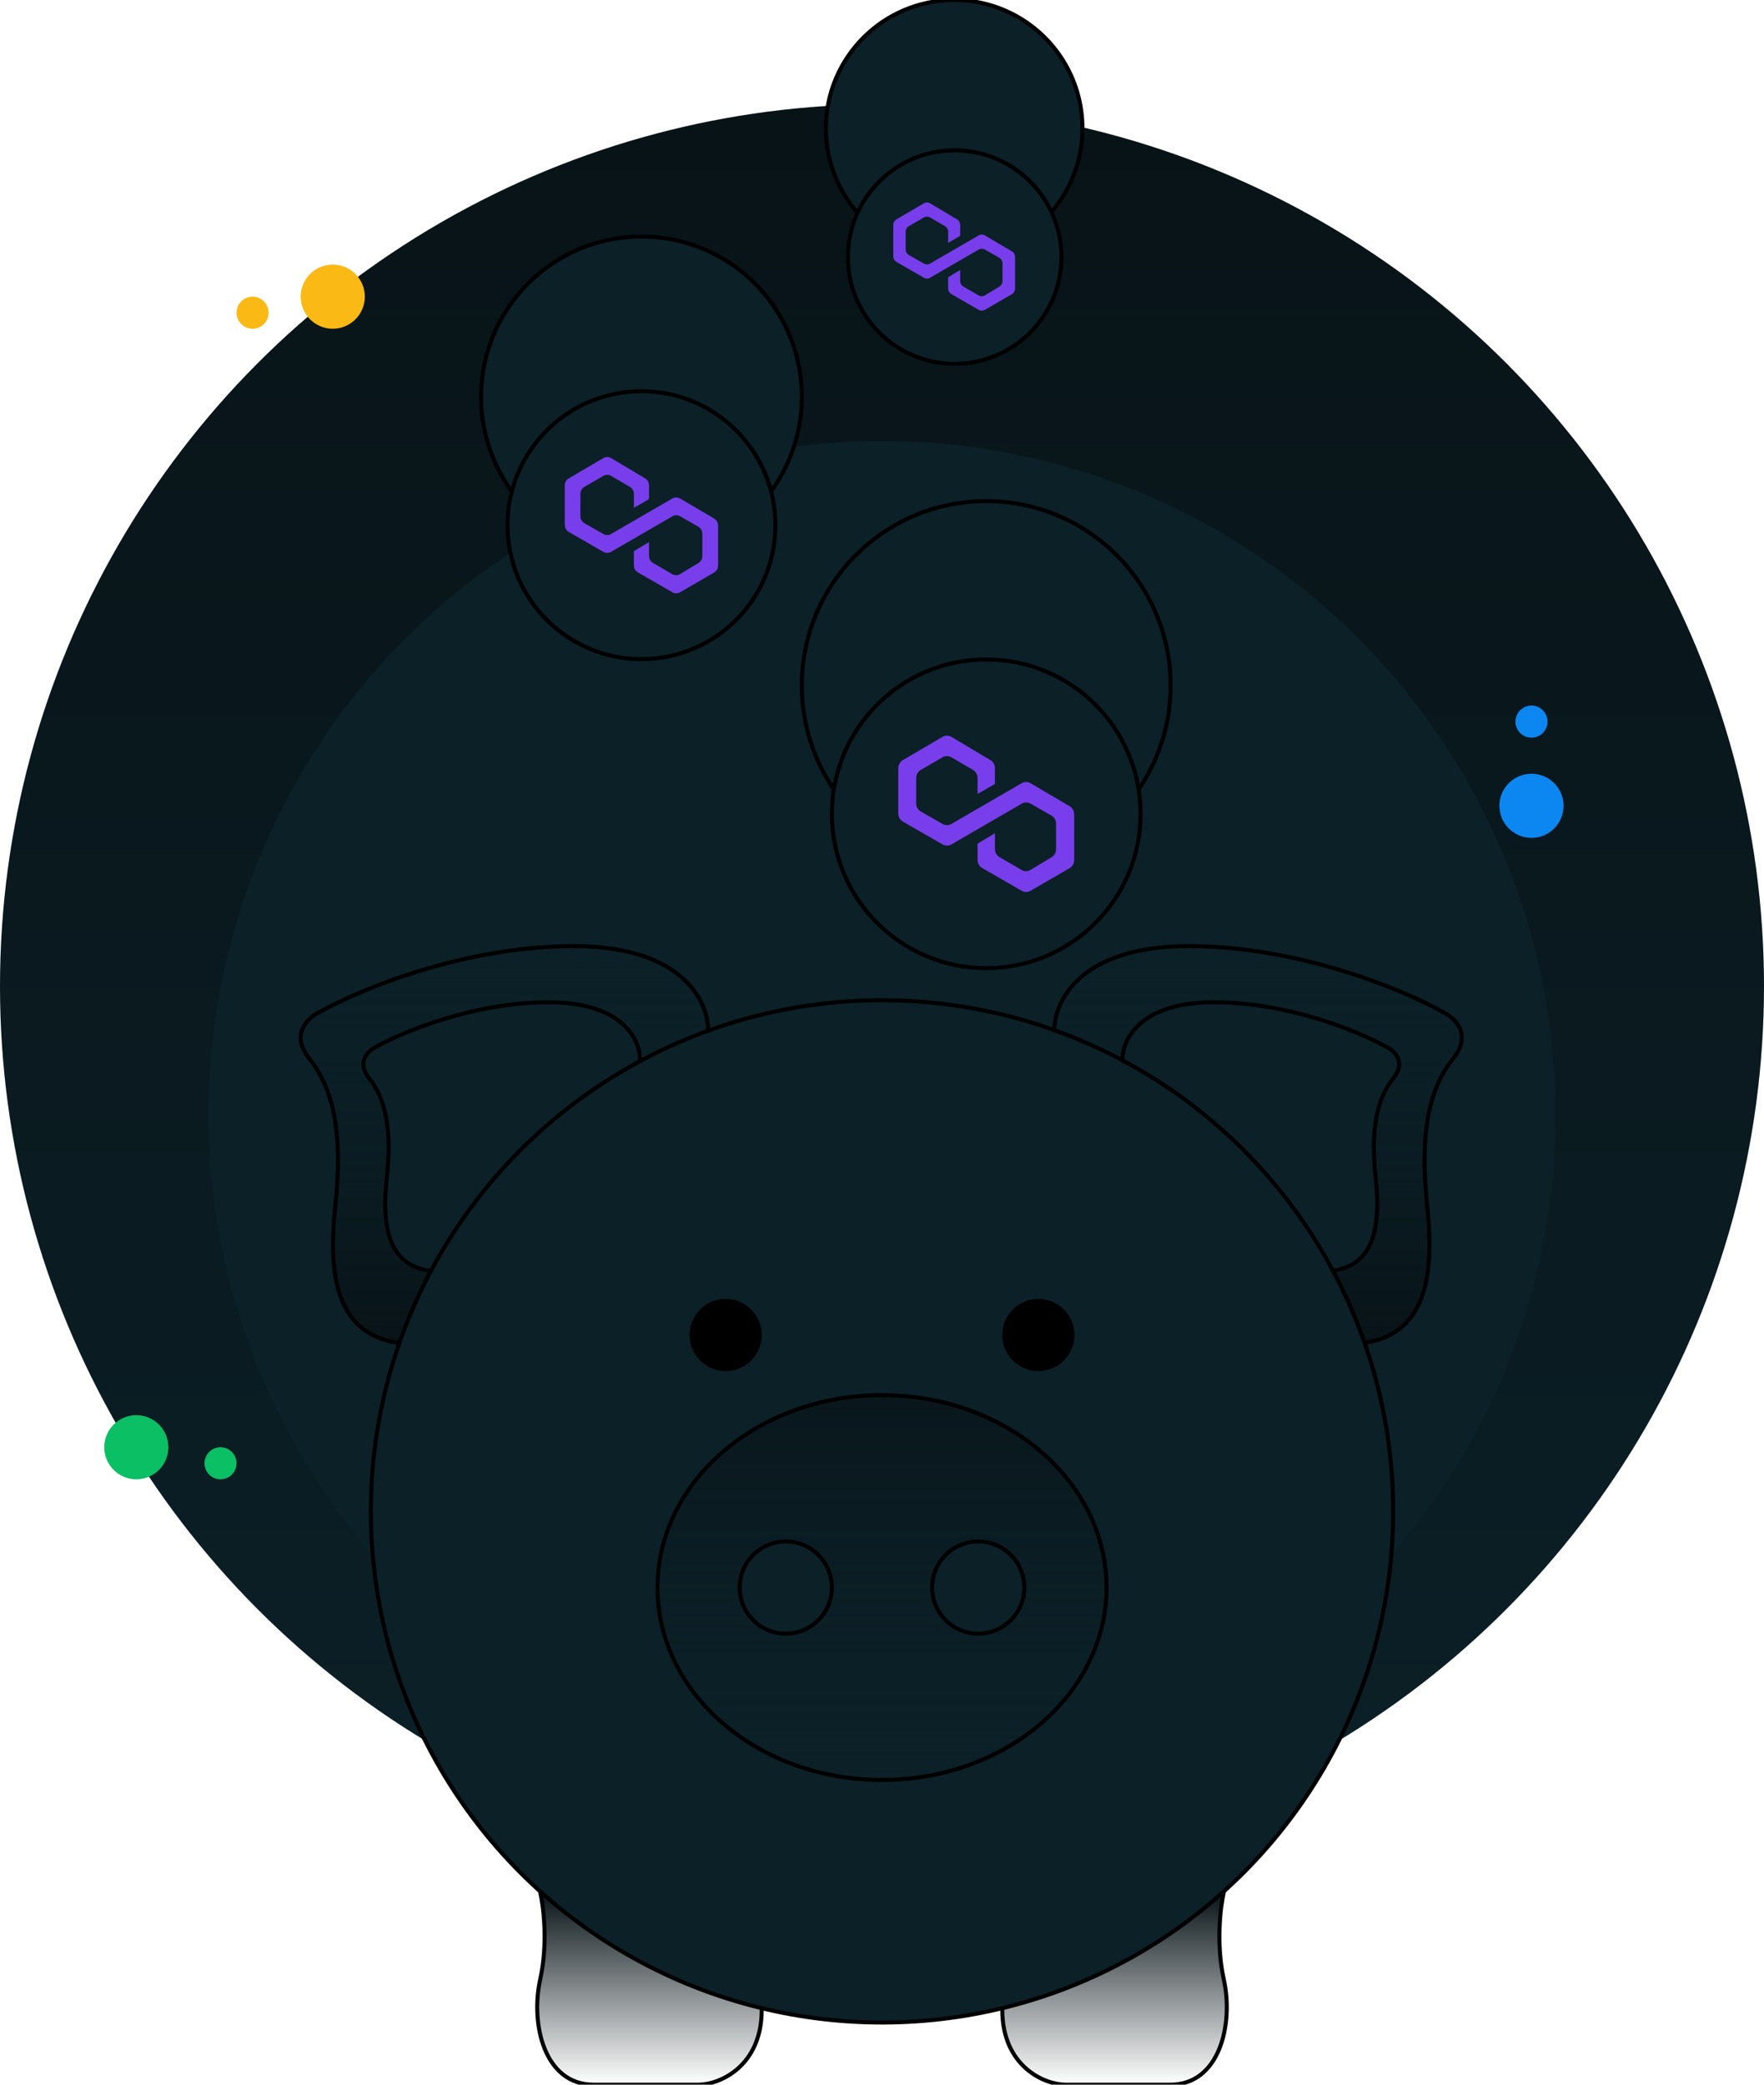 <svg width="440" height="520" viewBox="0 0 440 520" fill="none" xmlns="http://www.w3.org/2000/svg">
  <g clip-path="url(#clip0_2367_16537)">
    <circle cx="220" cy="246" r="220" fill="url(#paint0_linear_2367_16537)"/>
    <g filter="url(#filter0_d_2367_16537)">
      <circle cx="220" cy="246" r="168" fill="#0b2027"/>
    </g>
    <circle r="8" transform="matrix(-1 0 0 1 34 361)" fill="#0ABF64"/>
    <circle r="4" transform="matrix(-1 0 0 1 55 365)" fill="#0ABF64"/>
    <circle r="8" transform="matrix(-1 0 0 1 382 201)" fill="#0C87F2"/>
    <circle r="4" transform="matrix(-1 0 0 1 382 180)" fill="#0C87F2"/>
    <circle r="8" transform="matrix(-1 0 0 1 83 74)" fill="#FAB915"/>
    <circle r="4" transform="matrix(-1 0 0 1 63 78)" fill="#FAB915"/>
    <path d="M296.5 236C268.9 236 262.666 250.333 263 257.5V335H340C355 333 358 319.5 356 301C354 282.5 356.5 271.5 362.5 264C367.3 258 362.833 253.833 360 252.5C350.333 247 324.1 236 296.5 236Z" fill="url(#paint1_linear_2367_16537)"/>
    <path d="M263 257.5H263.5V257.488L263.499 257.477L263 257.5ZM360 252.5L359.753 252.935L359.77 252.944L359.787 252.952L360 252.5ZM362.5 264L362.11 263.688L362.5 264ZM340 335V335.5H340.033L340.066 335.496L340 335ZM263 335H262.5V335.5H263V335ZM263.499 257.477C263.339 254.04 264.757 248.811 269.61 244.434C274.459 240.06 282.784 236.5 296.5 236.5V235.5C282.615 235.5 274.024 239.106 268.94 243.691C263.86 248.273 262.327 253.794 262.5 257.523L263.499 257.477ZM296.5 236.5C323.988 236.5 350.136 247.463 359.753 252.935L360.247 252.065C350.53 246.537 324.211 235.5 296.5 235.5V236.5ZM359.787 252.952C361.137 253.588 362.85 254.891 363.656 256.703C364.439 258.464 364.413 260.809 362.11 263.688L362.89 264.312C365.387 261.191 365.528 258.453 364.569 256.297C363.634 254.193 361.696 252.746 360.213 252.048L359.787 252.952ZM362.11 263.688C355.988 271.339 353.497 282.501 355.503 301.054L356.497 300.946C354.503 282.499 357.012 271.661 362.89 264.312L362.11 263.688ZM355.503 301.054C356.501 310.283 356.239 318.181 353.911 324.002C352.75 326.903 351.08 329.278 348.802 331.051C346.524 332.823 343.611 334.014 339.934 334.504L340.066 335.496C343.889 334.986 346.976 333.739 349.416 331.84C351.857 329.941 353.625 327.41 354.839 324.373C357.261 318.319 357.499 310.217 356.497 300.946L355.503 301.054ZM340 334.5H263V335.5H340V334.5ZM263.5 335V257.5H262.5V335H263.5Z" fill="black"/>
    <path d="M302.752 250C284.014 250 279.782 259.7 280.008 264.551V317H332.286C342.47 315.646 344.507 306.51 343.149 293.99C341.791 281.47 343.488 274.025 347.562 268.949C350.821 264.889 347.788 262.069 345.864 261.167C339.301 257.444 321.491 250 302.752 250Z" fill="#0b2027"/>
    <path d="M280.008 264.551H280.508V264.539L280.508 264.527L280.008 264.551ZM345.864 261.167L345.618 261.602L345.635 261.611L345.652 261.619L345.864 261.167ZM347.562 268.949L347.952 269.262L347.562 268.949ZM343.149 293.99L343.646 293.936L343.149 293.99ZM332.286 317V317.5H332.319L332.352 317.496L332.286 317ZM280.008 317H279.508V317.5H280.008V317ZM280.508 264.527C280.402 262.249 281.345 258.757 284.603 255.828C287.858 252.902 293.467 250.5 302.752 250.5V249.5C293.299 249.5 287.424 251.948 283.934 255.085C280.449 258.218 279.389 262.002 279.509 264.574L280.508 264.527ZM302.752 250.5C321.38 250.5 339.105 257.908 345.618 261.602L346.111 260.732C339.498 256.981 321.602 249.5 302.752 249.5V250.5ZM345.652 261.619C346.548 262.039 347.674 262.898 348.2 264.077C348.703 265.204 348.704 266.728 347.172 268.637L347.952 269.262C349.678 267.111 349.793 265.194 349.113 263.67C348.457 262.199 347.105 261.196 346.077 260.714L345.652 261.619ZM347.172 268.637C342.976 273.864 341.288 281.471 342.652 294.044L343.646 293.936C342.294 281.469 344 274.186 347.952 269.262L347.172 268.637ZM342.652 294.044C343.328 300.283 343.147 305.595 341.581 309.496C340.803 311.437 339.685 313.02 338.164 314.199C336.643 315.379 334.694 316.176 332.22 316.504L332.352 317.496C334.97 317.148 337.094 316.295 338.777 314.989C340.46 313.684 341.676 311.946 342.509 309.869C344.169 305.733 344.327 300.217 343.646 293.936L342.652 294.044ZM332.286 316.5H280.008V317.5H332.286V316.5ZM280.508 317V264.551H279.508V317H280.508Z" fill="black"/>
    <path d="M305.254 493.726C303.281 484.834 304.432 475.537 305.254 472H250V501.305C250 515.453 260.525 520 265.787 520H291.934C304.268 520 307.721 504.842 305.254 493.726Z" fill="url(#paint2_linear_2367_16537)"/>
    <path d="M305.254 472L305.741 472.113L305.884 471.5H305.254V472ZM305.254 493.726L305.742 493.618L305.254 493.726ZM250 472V471.5H249.5V472H250ZM304.767 471.887C303.933 475.474 302.772 484.849 304.766 493.835L305.742 493.618C303.789 484.818 304.93 475.6 305.741 472.113L304.767 471.887ZM304.766 493.835C305.981 499.312 305.733 505.775 303.681 510.844C301.636 515.893 297.84 519.5 291.934 519.5V520.5C298.362 520.5 302.458 516.528 304.608 511.219C306.749 505.93 306.993 499.256 305.742 493.618L304.766 493.835ZM291.934 519.5H265.787V520.5H291.934V519.5ZM265.787 519.5C263.275 519.5 259.447 518.406 256.251 515.583C253.073 512.776 250.5 508.241 250.5 501.305H249.5C249.5 508.517 252.189 513.329 255.589 516.333C258.971 519.32 263.036 520.5 265.787 520.5V519.5ZM305.254 471.5H250V472.5H305.254V471.5ZM249.5 472V501.305H250.5V472H249.5Z" fill="black"/>
    <path d="M134.746 493.726C136.719 484.834 135.568 475.537 134.746 472H190V501.305C190 515.453 179.475 520 174.213 520H148.066C135.732 520 132.279 504.842 134.746 493.726Z" fill="url(#paint3_linear_2367_16537)"/>
    <path d="M134.746 472L134.259 472.113L134.116 471.5H134.746V472ZM134.746 493.726L134.258 493.618L134.746 493.726ZM190 472V471.5H190.5V472H190ZM135.233 471.887C136.067 475.474 137.228 484.849 135.234 493.835L134.258 493.618C136.211 484.818 135.07 475.6 134.259 472.113L135.233 471.887ZM135.234 493.835C134.019 499.312 134.267 505.775 136.319 510.844C138.364 515.893 142.16 519.5 148.066 519.5V520.5C141.638 520.5 137.542 516.528 135.392 511.219C133.251 505.93 133.007 499.256 134.258 493.618L135.234 493.835ZM148.066 519.5H174.213V520.5H148.066V519.5ZM174.213 519.5C176.725 519.5 180.553 518.406 183.749 515.583C186.927 512.776 189.5 508.241 189.5 501.305H190.5C190.5 508.517 187.811 513.329 184.411 516.333C181.029 519.32 176.964 520.5 174.213 520.5V519.5ZM134.746 471.5H190V472.5H134.746V471.5ZM190.5 472V501.305H189.5V472H190.5Z" fill="black"/>
    <path d="M143.117 236C170.717 236 176.951 250.333 176.617 257.5V335H99.617C84.617 333 81.617 319.5 83.617 301C85.617 282.5 83.117 271.5 77.117 264C72.317 258 76.784 253.833 79.617 252.5C89.284 247 115.517 236 143.117 236Z" fill="url(#paint4_linear_2367_16537)"/>
    <path d="M176.617 257.5H176.117V257.488L176.118 257.477L176.617 257.5ZM79.617 252.5L79.864 252.935L79.848 252.944L79.83 252.952L79.617 252.5ZM77.117 264L77.508 263.688L77.117 264ZM99.617 335V335.5H99.584L99.551 335.496L99.617 335ZM176.617 335H177.117V335.5H176.617V335ZM176.118 257.477C176.278 254.04 174.861 248.811 170.008 244.434C165.158 240.06 156.833 236.5 143.117 236.5V235.5C157.002 235.5 165.593 239.106 170.677 243.691C175.758 248.273 177.29 253.794 177.117 257.523L176.118 257.477ZM143.117 236.5C115.629 236.5 89.481 247.463 79.864 252.935L79.37 252.065C89.087 246.537 115.406 235.5 143.117 235.5V236.5ZM79.83 252.952C78.48 253.588 76.768 254.891 75.962 256.703C75.179 258.464 75.205 260.809 77.508 263.688L76.727 264.312C74.23 261.191 74.089 258.453 75.048 256.297C75.984 254.193 77.921 252.746 79.404 252.048L79.83 252.952ZM77.508 263.688C83.629 271.339 86.12 282.501 84.114 301.054L83.12 300.946C85.114 282.499 82.605 271.661 76.727 264.312L77.508 263.688ZM84.114 301.054C83.117 310.283 83.378 318.181 85.706 324.002C86.867 326.903 88.537 329.278 90.815 331.051C93.093 332.823 96.006 334.014 99.683 334.504L99.551 335.496C95.728 334.986 92.641 333.739 90.201 331.84C87.76 329.941 85.993 327.41 84.778 324.373C82.356 318.319 82.118 310.217 83.12 300.946L84.114 301.054ZM99.617 334.5H176.617V335.5H99.617V334.5ZM176.117 335V257.5H177.117V335H176.117Z" fill="black"/>
    <path d="M136.865 250C155.603 250 159.835 259.7 159.609 264.551V317H107.331C97.147 315.646 95.111 306.51 96.469 293.99C97.826 281.47 96.129 274.025 92.055 268.949C88.797 264.889 91.829 262.069 93.753 261.167C100.316 257.444 118.126 250 136.865 250Z" fill="#0b2027"/>
    <path d="M159.609 264.551H159.109V264.539L159.109 264.527L159.609 264.551ZM93.753 261.167L93.999 261.602L93.983 261.611L93.965 261.619L93.753 261.167ZM92.055 268.949L91.665 269.262L92.055 268.949ZM96.469 293.99L95.971 293.936L96.469 293.99ZM107.331 317V317.5H107.298L107.265 317.496L107.331 317ZM159.609 317H160.109V317.5H159.609V317ZM159.109 264.527C159.216 262.249 158.272 258.757 155.014 255.828C151.76 252.902 146.15 250.5 136.865 250.5V249.5C146.318 249.5 152.193 251.948 155.683 255.085C159.168 258.218 160.228 262.002 160.108 264.574L159.109 264.527ZM136.865 250.5C118.237 250.5 100.512 257.908 93.999 261.602L93.506 260.732C100.12 256.981 118.015 249.5 136.865 249.5V250.5ZM93.965 261.619C93.07 262.039 91.944 262.898 91.417 264.077C90.915 265.204 90.913 266.728 92.445 268.637L91.665 269.262C89.939 267.111 89.824 265.194 90.504 263.67C91.16 262.199 92.512 261.196 93.54 260.714L93.965 261.619ZM92.445 268.637C96.641 273.864 98.329 281.471 96.966 294.044L95.971 293.936C97.323 281.469 95.617 274.186 91.665 269.262L92.445 268.637ZM96.966 294.044C96.289 300.283 96.47 305.595 98.036 309.496C98.815 311.437 99.933 313.02 101.453 314.199C102.974 315.379 104.924 316.176 107.397 316.504L107.265 317.496C104.647 317.148 102.523 316.295 100.84 314.989C99.157 313.684 97.941 311.946 97.108 309.869C95.448 305.733 95.29 300.217 95.971 293.936L96.966 294.044ZM107.331 316.5H159.609V317.5H107.331V316.5ZM159.109 317V264.551H160.109V317H159.109Z" fill="black"/>
    <circle cx="220" cy="377" r="127.5" fill="#0b2027" stroke="black"/>
    <ellipse cx="220" cy="396" rx="56" ry="48" fill="url(#paint5_linear_2367_16537)" fill-opacity="0.7" stroke="black"/>
    <circle cx="196" cy="396" r="11.5" fill="#0b2027" stroke="black"/>
    <circle cx="244" cy="396" r="11.5" fill="#0b2027" stroke="black"/>
    <circle cx="259" cy="333" r="9" fill="black"/>
    <circle cx="181" cy="333" r="9" fill="black"/>
    <path d="M291.996 171C291.996 181.697 288.345 191.541 282.221 199.354C278.538 204.053 273.962 208.016 268.747 210.989C262.038 214.815 254.273 217 245.998 217C236.276 217 227.258 213.984 219.83 208.836C207.848 200.532 200 186.683 200 171C200 145.595 220.594 125 245.998 125C253.485 125 260.554 126.789 266.801 129.962C281.752 137.557 291.996 153.082 291.996 171Z" fill="#0b2027" stroke="black"/>
    <g filter="url(#filter1_d_2367_16537)">
      <circle cx="246" cy="171" r="39" fill="#0b2027"/>
      <circle cx="246" cy="171" r="38.5" stroke="black"/>
    </g>
    <g filter="url(#filter2_d_2367_16537)">
      <path d="M243.959 178.367L248.168 175.839V179.795C248.168 180.629 248.604 181.399 249.307 181.807L254.832 185.014C255.524 185.415 256.369 185.407 257.053 184.993L262.305 181.814C262.989 181.4 263.41 180.642 263.41 179.823V173.444C263.41 172.603 262.967 171.829 262.255 171.423L257.035 168.448C256.359 168.063 255.539 168.066 254.866 168.456L237.298 178.637C236.623 179.028 235.799 179.03 235.122 178.64L225.209 172.938C224.501 172.531 224.062 171.76 224.062 170.922V159.614C224.062 158.783 224.495 158.017 225.194 157.607L235.101 151.8C235.789 151.397 236.631 151.4 237.316 151.808L247.05 157.604C247.742 158.016 248.168 158.778 248.168 159.603V163.389C248.168 163.485 248.118 163.573 248.038 163.619L243.832 166.049V162.056C243.832 161.224 243.398 160.456 242.697 160.047L237.304 156.897C236.625 156.501 235.796 156.499 235.116 156.893L229.668 160.048C228.963 160.456 228.527 161.226 228.527 162.061V168.412C228.527 169.252 228.968 170.026 229.68 170.432L235.124 173.538C235.8 173.923 236.621 173.92 237.294 173.53L254.849 163.357C255.531 162.961 256.364 162.964 257.044 163.364L266.81 169.11C267.507 169.52 267.937 170.286 267.937 171.115V182.531C267.937 183.365 267.502 184.134 266.798 184.543L257.038 190.205C256.361 190.597 255.535 190.598 254.858 190.208L244.976 184.509C244.27 184.101 243.832 183.33 243.832 182.494V178.595C243.832 178.501 243.88 178.414 243.959 178.367Z" fill="#793EEB"/>
    </g>
    <path d="M199.996 99C199.996 108.302 196.821 116.862 191.496 123.656C188.294 127.741 184.315 131.188 179.78 133.773C173.946 137.1 167.194 139 159.998 139C151.544 139 143.703 136.377 137.243 131.901C126.824 124.68 120 112.637 120 99C120 76.909 137.908 59 159.998 59C166.508 59 172.656 60.556 178.088 63.315C191.088 69.919 199.996 83.419 199.996 99Z" fill="#0b2027" stroke="black"/>
    <g filter="url(#filter3_d_2367_16537)">
      <circle cx="160" cy="99" r="33.913" fill="#0b2027"/>
      <circle cx="160" cy="99" r="33.413" stroke="black"/>
    </g>
    <g filter="url(#filter4_d_2367_16537)">
      <path d="M158.22 105.422L161.89 103.218V106.667C161.89 107.395 162.27 108.065 162.883 108.421L167.7 111.217C168.303 111.567 169.039 111.56 169.636 111.199L174.215 108.428C174.811 108.067 175.178 107.406 175.178 106.692V101.13C175.178 100.398 174.792 99.723 174.171 99.369L169.62 96.775C169.031 96.44 168.316 96.442 167.729 96.782L152.414 105.658C151.825 105.999 151.107 106 150.516 105.661L141.875 100.69C141.258 100.335 140.875 99.662 140.875 98.932V89.074C140.875 88.349 141.252 87.681 141.861 87.324L150.499 82.262C151.098 81.91 151.833 81.913 152.43 82.269L160.916 87.322C161.519 87.68 161.89 88.345 161.89 89.064V92.365C161.89 92.448 161.847 92.525 161.776 92.566L158.11 94.684V91.202C158.11 90.477 157.732 89.808 157.121 89.451L152.419 86.705C151.827 86.36 151.104 86.359 150.511 86.702L145.762 89.452C145.147 89.808 144.767 90.479 144.767 91.207V96.743C144.767 97.476 145.152 98.151 145.772 98.505L150.518 101.212C151.108 101.548 151.823 101.546 152.41 101.206L167.714 92.337C168.309 91.992 169.035 91.995 169.628 92.343L178.142 97.352C178.75 97.71 179.125 98.377 179.125 99.1V109.052C179.125 109.78 178.745 110.45 178.131 110.806L169.622 115.743C169.032 116.085 168.313 116.086 167.722 115.745L159.108 110.777C158.492 110.422 158.11 109.749 158.11 109.02V105.621C158.11 105.539 158.152 105.463 158.22 105.422Z" fill="#793EEB"/>
    </g>
    <path d="M269.997 32C269.997 39.441 267.457 46.29 263.197 51.725C260.635 54.993 257.452 57.75 253.824 59.819C249.157 62.48 243.755 64 237.999 64C231.235 64 224.962 61.902 219.795 58.321C211.459 52.544 206 42.91 206 32C206 14.327 220.326 0 237.999 0C243.207 0 248.124 1.244 252.47 3.452C262.871 8.735 269.997 19.535 269.997 32Z" fill="#0b2027" stroke="black"/>
    <g filter="url(#filter5_d_2367_16537)">
      <circle cx="238.13" cy="32.13" r="27.13" fill="#0b2027"/>
      <circle cx="238.13" cy="32.13" r="26.63" stroke="black"/>
    </g>
    <g filter="url(#filter6_d_2367_16537)">
      <path d="M236.587 37.1L239.501 35.35V38.089C239.501 38.666 239.803 39.199 240.29 39.482L244.115 41.702C244.593 41.98 245.178 41.974 245.652 41.688L249.288 39.487C249.762 39.2 250.053 38.675 250.053 38.108V33.692C250.053 33.11 249.747 32.574 249.254 32.293L245.64 30.233C245.172 29.967 244.604 29.969 244.138 30.239L231.976 37.287C231.508 37.558 230.938 37.559 230.469 37.289L223.606 33.342C223.116 33.06 222.812 32.526 222.812 31.946V24.117C222.812 23.542 223.112 23.011 223.596 22.728L230.455 18.708C230.931 18.429 231.514 18.431 231.988 18.713L238.727 22.726C239.206 23.011 239.501 23.539 239.501 24.11V26.731C239.501 26.797 239.466 26.858 239.411 26.89L236.499 28.572V25.808C236.499 25.232 236.199 24.7 235.714 24.417L231.98 22.237C231.51 21.962 230.936 21.961 230.465 22.234L226.693 24.418C226.205 24.701 225.903 25.233 225.903 25.812V30.208C225.903 30.79 226.209 31.326 226.702 31.607L230.471 33.757C230.938 34.024 231.507 34.022 231.973 33.752L244.126 26.709C244.598 26.435 245.175 26.437 245.646 26.714L252.407 30.692C252.889 30.976 253.188 31.506 253.188 32.08V39.983C253.188 40.56 252.886 41.093 252.398 41.376L245.641 45.296C245.173 45.567 244.601 45.568 244.132 45.298L237.291 41.352C236.802 41.07 236.499 40.536 236.499 39.957V37.258C236.499 37.193 236.532 37.133 236.587 37.1Z" fill="#793EEB"/>
    </g>
  </g>
  <defs>
    <filter id="filter0_d_2367_16537" x="-28" y="30" width="496" height="496" filterUnits="userSpaceOnUse" color-interpolation-filters="sRGB">
      <feFlood flood-opacity="0" result="BackgroundImageFix"/>
      <feColorMatrix in="SourceAlpha" type="matrix" values="0 0 0 0 0 0 0 0 0 0 0 0 0 0 0 0 0 0 127 0" result="hardAlpha"/>
      <feOffset dy="32"/>
      <feGaussianBlur stdDeviation="40"/>
      <feColorMatrix type="matrix" values="0 0 0 0 0.149 0 0 0 0 0.216 0 0 0 0 0.298 0 0 0 0.05 0"/>
      <feBlend mode="normal" in2="BackgroundImageFix" result="effect1_dropShadow_2367_16537"/>
      <feBlend mode="normal" in="SourceGraphic" in2="effect1_dropShadow_2367_16537" result="shape"/>
    </filter>
    <filter id="filter1_d_2367_16537" x="127" y="84" width="238" height="238" filterUnits="userSpaceOnUse" color-interpolation-filters="sRGB">
      <feFlood flood-opacity="0" result="BackgroundImageFix"/>
      <feColorMatrix in="SourceAlpha" type="matrix" values="0 0 0 0 0 0 0 0 0 0 0 0 0 0 0 0 0 0 127 0" result="hardAlpha"/>
      <feOffset dy="32"/>
      <feGaussianBlur stdDeviation="40"/>
      <feColorMatrix type="matrix" values="0 0 0 0 0.149 0 0 0 0 0.216 0 0 0 0 0.298 0 0 0 0.05 0"/>
      <feBlend mode="normal" in2="BackgroundImageFix" result="effect1_dropShadow_2367_16537"/>
      <feBlend mode="normal" in="SourceGraphic" in2="effect1_dropShadow_2367_16537" result="shape"/>
    </filter>
    <filter id="filter2_d_2367_16537" x="127" y="84" width="238" height="238" filterUnits="userSpaceOnUse" color-interpolation-filters="sRGB">
      <feFlood flood-opacity="0" result="BackgroundImageFix"/>
      <feColorMatrix in="SourceAlpha" type="matrix" values="0 0 0 0 0 0 0 0 0 0 0 0 0 0 0 0 0 0 127 0" result="hardAlpha"/>
      <feOffset dy="32"/>
      <feGaussianBlur stdDeviation="40"/>
      <feColorMatrix type="matrix" values="0 0 0 0 0.149 0 0 0 0 0.216 0 0 0 0 0.298 0 0 0 0.05 0"/>
      <feBlend mode="normal" in2="BackgroundImageFix" result="effect1_dropShadow_2367_16537"/>
      <feBlend mode="normal" in="SourceGraphic" in2="effect1_dropShadow_2367_16537" result="shape"/>
    </filter>
    <filter id="filter3_d_2367_16537" x="46.087" y="17.087" width="227.826" height="227.826" filterUnits="userSpaceOnUse" color-interpolation-filters="sRGB">
      <feFlood flood-opacity="0" result="BackgroundImageFix"/>
      <feColorMatrix in="SourceAlpha" type="matrix" values="0 0 0 0 0 0 0 0 0 0 0 0 0 0 0 0 0 0 127 0" result="hardAlpha"/>
      <feOffset dy="32"/>
      <feGaussianBlur stdDeviation="40"/>
      <feColorMatrix type="matrix" values="0 0 0 0 0.149 0 0 0 0 0.216 0 0 0 0 0.298 0 0 0 0.05 0"/>
      <feBlend mode="normal" in2="BackgroundImageFix" result="effect1_dropShadow_2367_16537"/>
      <feBlend mode="normal" in="SourceGraphic" in2="effect1_dropShadow_2367_16537" result="shape"/>
    </filter>
    <filter id="filter4_d_2367_16537" x="46" y="17" width="228" height="228" filterUnits="userSpaceOnUse" color-interpolation-filters="sRGB">
      <feFlood flood-opacity="0" result="BackgroundImageFix"/>
      <feColorMatrix in="SourceAlpha" type="matrix" values="0 0 0 0 0 0 0 0 0 0 0 0 0 0 0 0 0 0 127 0" result="hardAlpha"/>
      <feOffset dy="32"/>
      <feGaussianBlur stdDeviation="40"/>
      <feColorMatrix type="matrix" values="0 0 0 0 0.149 0 0 0 0 0.216 0 0 0 0 0.298 0 0 0 0.05 0"/>
      <feBlend mode="normal" in2="BackgroundImageFix" result="effect1_dropShadow_2367_16537"/>
      <feBlend mode="normal" in="SourceGraphic" in2="effect1_dropShadow_2367_16537" result="shape"/>
    </filter>
    <filter id="filter5_d_2367_16537" x="131" y="-43" width="214.261" height="214.261" filterUnits="userSpaceOnUse" color-interpolation-filters="sRGB">
      <feFlood flood-opacity="0" result="BackgroundImageFix"/>
      <feColorMatrix in="SourceAlpha" type="matrix" values="0 0 0 0 0 0 0 0 0 0 0 0 0 0 0 0 0 0 127 0" result="hardAlpha"/>
      <feOffset dy="32"/>
      <feGaussianBlur stdDeviation="40"/>
      <feColorMatrix type="matrix" values="0 0 0 0 0.149 0 0 0 0 0.216 0 0 0 0 0.298 0 0 0 0.05 0"/>
      <feBlend mode="normal" in2="BackgroundImageFix" result="effect1_dropShadow_2367_16537"/>
      <feBlend mode="normal" in="SourceGraphic" in2="effect1_dropShadow_2367_16537" result="shape"/>
    </filter>
    <filter id="filter6_d_2367_16537" x="131" y="-43" width="214" height="214" filterUnits="userSpaceOnUse" color-interpolation-filters="sRGB">
      <feFlood flood-opacity="0" result="BackgroundImageFix"/>
      <feColorMatrix in="SourceAlpha" type="matrix" values="0 0 0 0 0 0 0 0 0 0 0 0 0 0 0 0 0 0 127 0" result="hardAlpha"/>
      <feOffset dy="32"/>
      <feGaussianBlur stdDeviation="40"/>
      <feColorMatrix type="matrix" values="0 0 0 0 0.149 0 0 0 0 0.216 0 0 0 0 0.298 0 0 0 0.05 0"/>
      <feBlend mode="normal" in2="BackgroundImageFix" result="effect1_dropShadow_2367_16537"/>
      <feBlend mode="normal" in="SourceGraphic" in2="effect1_dropShadow_2367_16537" result="shape"/>
    </filter>
    <linearGradient id="paint0_linear_2367_16537" x1="220" y1="26" x2="220" y2="466" gradientUnits="userSpaceOnUse">
      <stop stop-color="#081317"/>
      <stop offset="1" stop-color="#0b2027"/>
    </linearGradient>
    <linearGradient id="paint1_linear_2367_16537" x1="313.803" y1="236" x2="313.803" y2="335" gradientUnits="userSpaceOnUse">
      <stop stop-color="#0b2027" stop-opacity="0"/>
      <stop offset="1" stop-color="#081317"/>
    </linearGradient>
    <linearGradient id="paint2_linear_2367_16537" x1="278" y1="472" x2="278" y2="520" gradientUnits="userSpaceOnUse">
      <stop stop-color="#081317"/>
      <stop offset="1" stop-color="#081317" stop-opacity="0"/>
    </linearGradient>
    <linearGradient id="paint3_linear_2367_16537" x1="162" y1="472" x2="162" y2="520" gradientUnits="userSpaceOnUse">
      <stop stop-color="#081317"/>
      <stop offset="1" stop-color="#081317" stop-opacity="0"/>
    </linearGradient>
    <linearGradient id="paint4_linear_2367_16537" x1="125.814" y1="236" x2="125.814" y2="335" gradientUnits="userSpaceOnUse">
      <stop stop-color="#0b2027" stop-opacity="0"/>
      <stop offset="1" stop-color="#081317"/>
    </linearGradient>
    <linearGradient id="paint5_linear_2367_16537" x1="220" y1="348" x2="220" y2="444" gradientUnits="userSpaceOnUse">
      <stop stop-color="#081317"/>
      <stop offset="1" stop-color="#0b2027" stop-opacity="0"/>
    </linearGradient>
    <clipPath id="clip0_2367_16537">
      <rect width="440" height="520" fill="#0b2027"/>
    </clipPath>
  </defs>
</svg>

